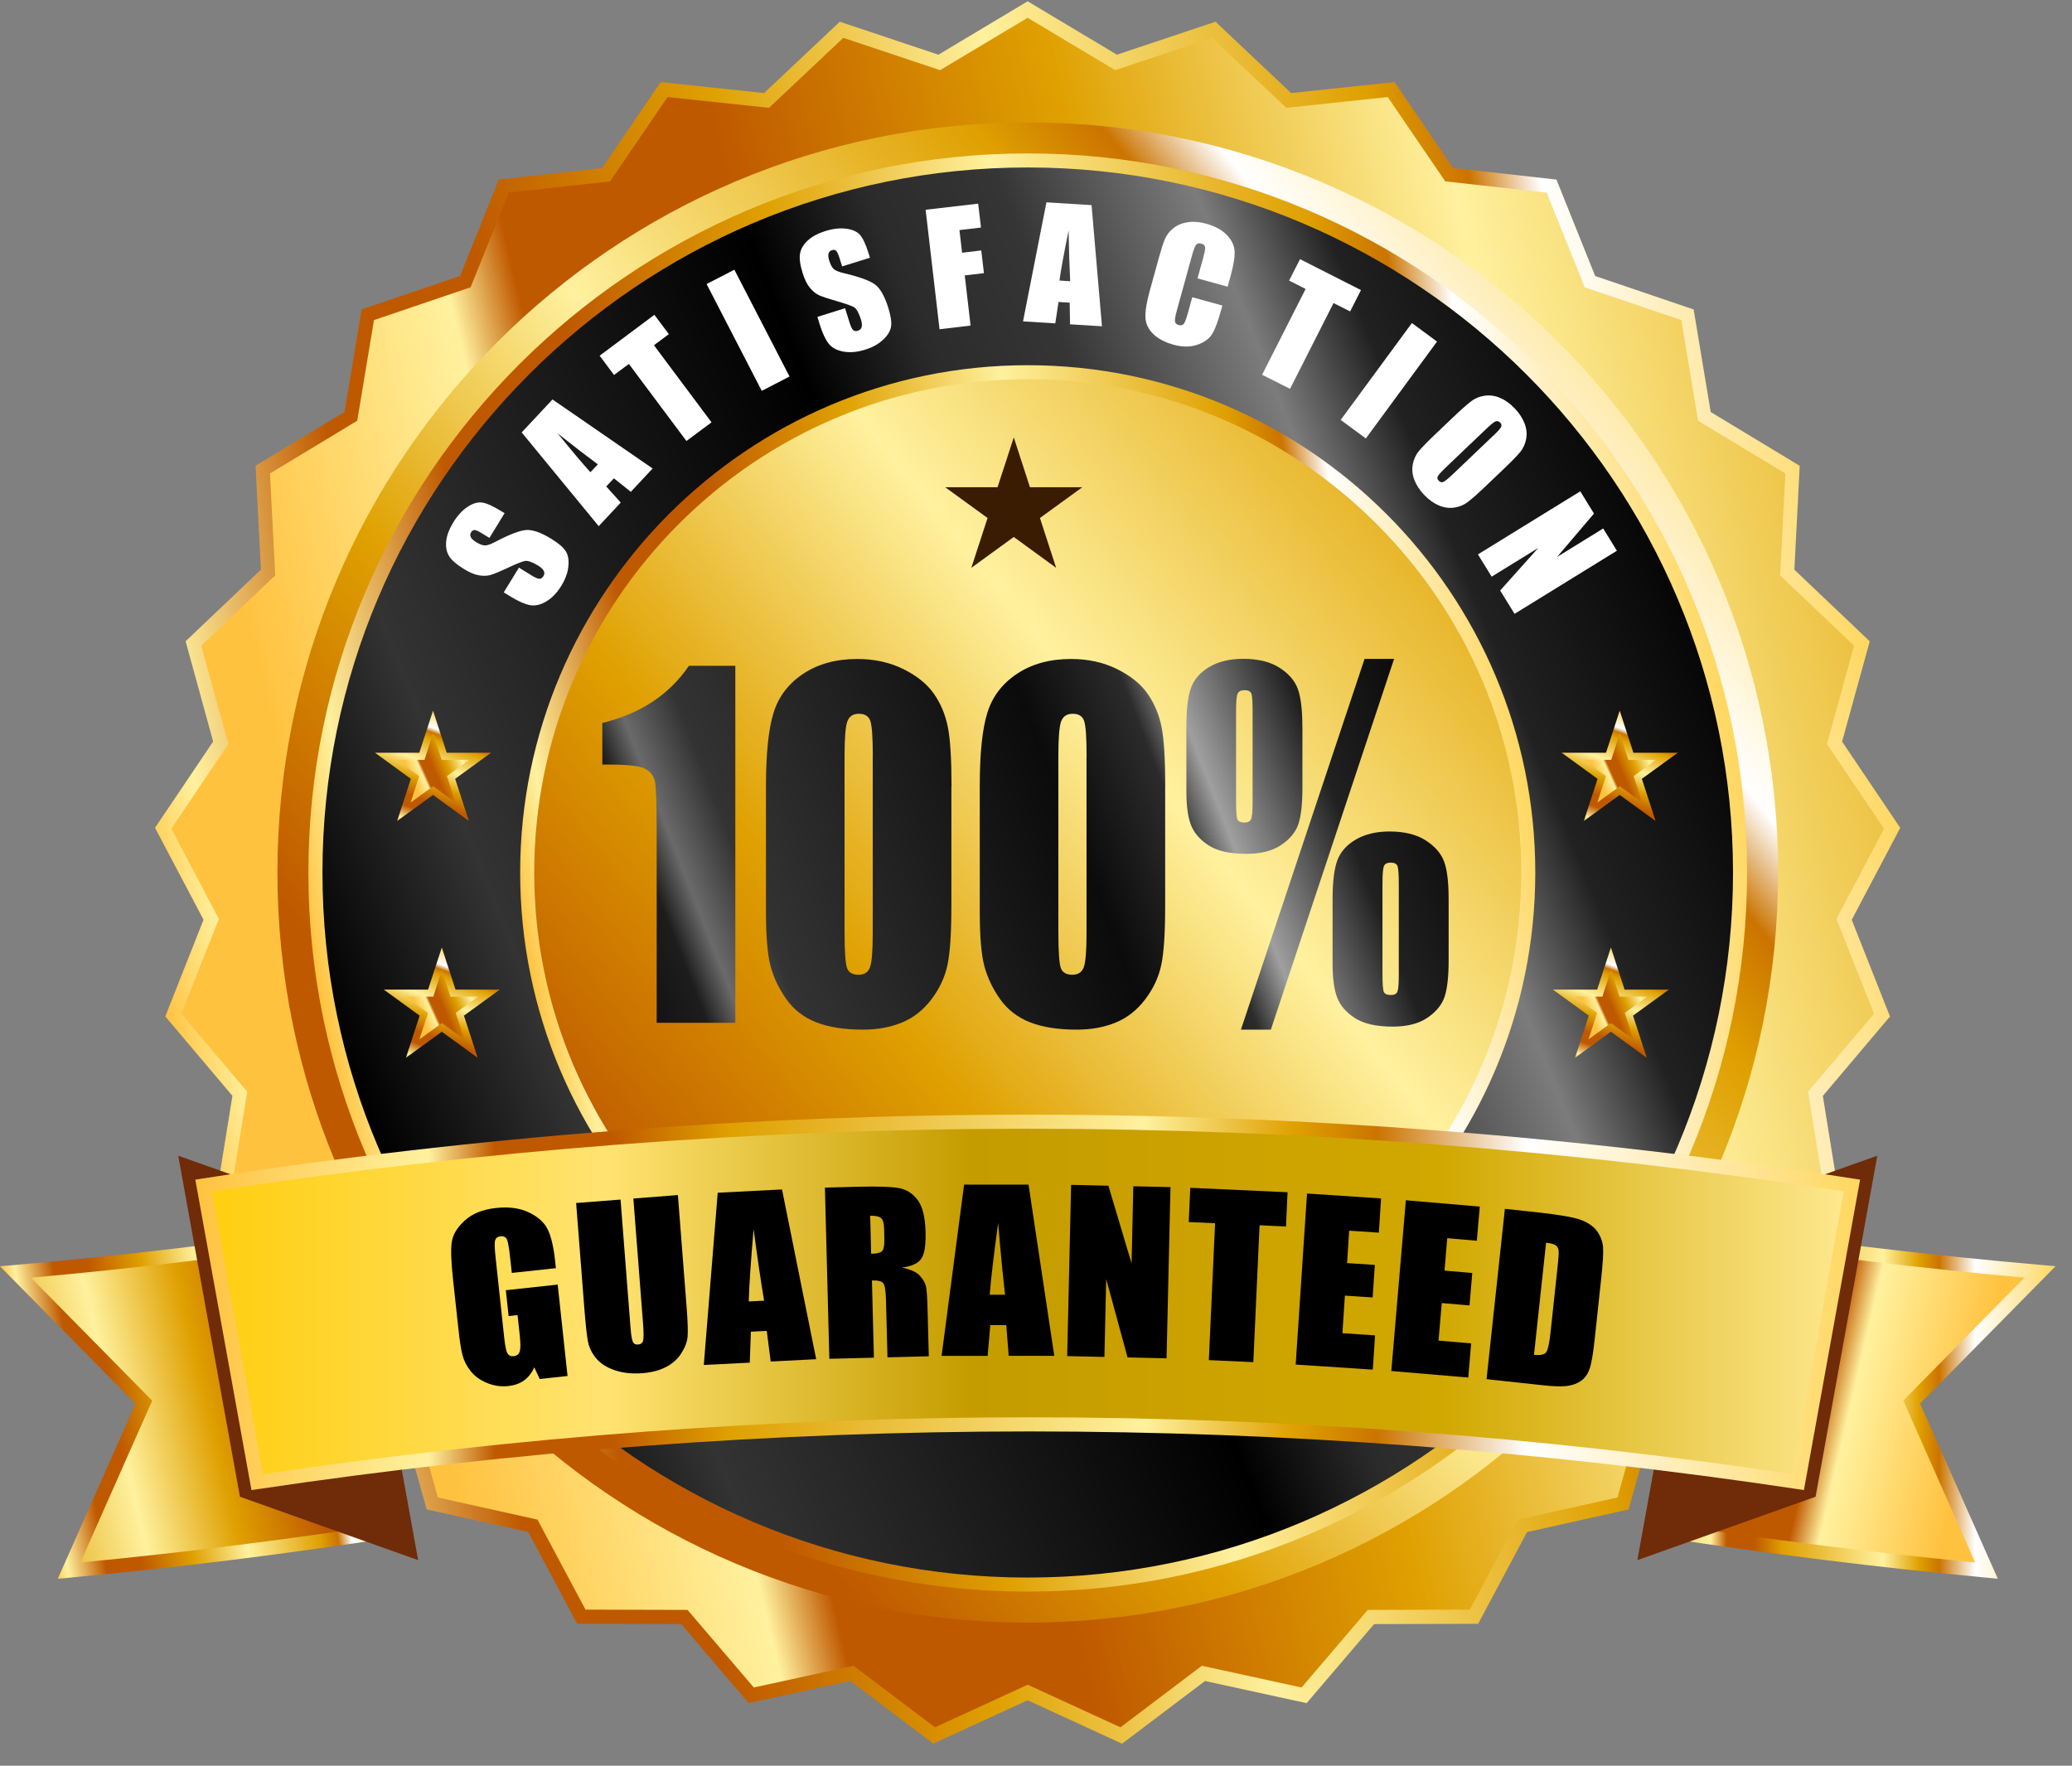 <svg xmlns="http://www.w3.org/2000/svg" width="88" height="75" viewBox="0 0 88 75" fill="none">
  <rect x="0" y="0" width="88" height="75" fill="#808080" stroke="none"/>
  <g clip-path="url(#clip0_301_55626)">
    <path fill-rule="evenodd" clip-rule="evenodd" d="M43.648 0.409L47.404 2.654L51.553 1.266L54.738 4.268L59.088 3.806L61.553 7.42L65.9 7.903L67.53 11.963L71.674 13.371L72.393 17.684L76.133 19.949L75.909 24.319L79.077 27.333L77.919 31.55L80.364 35.18L78.325 39.048L79.934 43.116L77.11 46.456L77.805 50.774L74.33 53.431L74.083 57.797L70.115 59.644L68.936 63.856L64.664 64.808L62.607 68.667L58.231 68.679L55.389 72.004L51.114 71.075L47.624 73.714L43.648 71.887L39.675 73.714L36.185 71.075L31.91 72.004L29.068 68.679L24.692 68.667L22.635 64.808L18.363 63.856L17.184 59.644L13.216 57.797L12.969 53.431L9.491 50.774L10.19 46.456L7.365 43.116L8.974 39.048L6.936 35.18L9.38 31.55L8.222 27.333L11.389 24.319L11.163 19.949L14.906 17.684L15.626 13.371L19.769 11.963L21.399 7.903L25.746 7.42L28.211 3.806L32.561 4.268L35.746 1.266L39.896 2.654L43.648 0.409Z" fill="url(#paint0_linear_301_55626)"/>
    <path d="M39.637 74.061L36.114 71.398L31.797 72.338L28.928 68.981L24.51 68.969L22.433 65.071L18.122 64.113L16.931 59.86L12.928 57.995L12.677 53.586L9.166 50.906L9.871 46.546L7.02 43.173L8.644 39.066L6.584 35.16L9.053 31.497L7.883 27.238L11.083 24.194L10.853 19.783L14.632 17.497L15.358 13.142L19.54 11.722L21.185 7.624L25.573 7.137L28.06 3.487L32.451 3.953L35.666 0.923L39.855 2.323L43.646 0.055L47.437 2.323L51.625 0.923L54.837 3.953L59.229 3.487L61.715 7.137L66.104 7.627L67.749 11.724L71.931 13.145L72.656 17.5L76.436 19.786L76.209 24.197L79.409 27.241L78.236 31.5L80.704 35.163L78.645 39.069L80.269 43.176L77.418 46.549L78.122 50.909L74.612 53.589L74.361 57.998L70.358 59.863L69.167 64.116L64.856 65.074L62.778 68.972L58.36 68.984L55.494 72.341L51.178 71.401L47.655 74.064L43.643 72.219L39.631 74.064L39.637 74.061ZM43.649 71.56L47.586 73.368L51.043 70.754L55.279 71.676L58.091 68.381L62.426 68.369L64.465 64.546L68.695 63.606L69.865 59.433L73.794 57.604L74.038 53.276L77.484 50.647L76.794 46.37L79.591 43.06L77.997 39.031L80.018 35.198L77.594 31.605L78.743 27.426L75.603 24.439L75.827 20.111L72.119 17.87L71.409 13.596L67.304 12.202L65.689 8.182L61.381 7.704L58.939 4.123L54.629 4.579L51.476 1.607L47.365 2.98L43.646 0.756L39.926 2.98L35.816 1.607L32.663 4.579L28.352 4.123L25.91 7.704L21.603 8.182L19.988 12.202L15.883 13.596L15.172 17.87L11.465 20.111L11.689 24.439L8.548 27.426L9.698 31.605L7.274 35.198L9.295 39.031L7.7 43.06L10.498 46.37L9.808 50.647L13.253 53.276L13.498 57.604L17.426 59.433L18.597 63.606L22.827 64.546L24.866 68.369L29.2 68.381L32.015 71.676L36.251 70.754L39.708 73.368L43.646 71.56H43.649Z" fill="url(#paint1_linear_301_55626)"/>
    <path fill-rule="evenodd" clip-rule="evenodd" d="M43.651 5.199C61.252 5.199 75.518 19.463 75.518 37.06C75.518 54.657 61.249 68.92 43.651 68.92C26.053 68.92 11.783 54.654 11.783 37.06C11.783 19.466 26.053 5.199 43.651 5.199Z" fill="url(#paint2_linear_301_55626)"/>
    <path fill-rule="evenodd" clip-rule="evenodd" d="M43.649 6.813C60.357 6.813 73.901 20.355 73.901 37.059C73.901 53.764 60.357 67.305 43.649 67.305C26.941 67.305 13.396 53.764 13.396 37.059C13.396 20.355 26.941 6.813 43.649 6.813Z" fill="url(#paint3_linear_301_55626)"/>
    <path d="M43.649 67.604C26.803 67.604 13.098 53.902 13.098 37.06C13.098 20.218 26.803 6.516 43.649 6.516C60.494 6.516 74.2 20.218 74.2 37.06C74.2 53.902 60.494 67.604 43.649 67.604ZM43.649 7.113C27.131 7.113 13.695 20.546 13.695 37.06C13.695 53.574 27.131 67.007 43.649 67.007C60.166 67.007 73.603 53.574 73.603 37.06C73.603 20.546 60.166 7.113 43.649 7.113Z" fill="url(#paint4_linear_301_55626)"/>
    <path d="M21.431 21.797L20.787 22.848L20.464 22.651C20.315 22.558 20.21 22.514 20.151 22.514C20.094 22.514 20.046 22.547 20.007 22.609C19.965 22.678 19.962 22.747 19.995 22.815C20.028 22.884 20.103 22.953 20.216 23.024C20.363 23.114 20.482 23.161 20.581 23.167C20.676 23.176 20.831 23.123 21.043 23.012C21.652 22.693 22.091 22.526 22.363 22.511C22.634 22.499 22.984 22.621 23.41 22.884C23.721 23.075 23.927 23.251 24.028 23.412C24.13 23.576 24.169 23.791 24.139 24.06C24.112 24.328 24.011 24.6 23.843 24.878C23.658 25.182 23.44 25.403 23.196 25.549C22.951 25.695 22.718 25.743 22.5 25.701C22.282 25.66 22.01 25.537 21.682 25.337L21.395 25.161L22.04 24.11L22.569 24.436C22.733 24.537 22.846 24.585 22.912 24.585C22.978 24.585 23.031 24.546 23.079 24.472C23.127 24.397 23.13 24.322 23.094 24.248C23.058 24.176 22.981 24.102 22.864 24.03C22.608 23.872 22.419 23.806 22.297 23.827C22.175 23.851 21.933 23.946 21.578 24.113C21.219 24.281 20.969 24.385 20.828 24.424C20.688 24.463 20.524 24.469 20.339 24.436C20.154 24.406 19.945 24.316 19.715 24.176C19.38 23.97 19.163 23.779 19.061 23.6C18.959 23.421 18.924 23.209 18.953 22.964C18.983 22.723 19.082 22.466 19.246 22.197C19.425 21.905 19.628 21.681 19.849 21.535C20.07 21.386 20.276 21.323 20.461 21.344C20.646 21.365 20.912 21.481 21.258 21.693L21.431 21.797Z" fill="white"/>
    <path d="M23.467 16.968L27.718 19.899L26.792 20.89L26.073 20.317L25.747 20.663L26.365 21.346L25.428 22.349L22.156 18.368L23.467 16.965V16.968ZM25.389 19.723C24.921 19.376 24.35 18.938 23.682 18.406C24.306 19.173 24.768 19.723 25.076 20.057L25.389 19.723Z" fill="white"/>
    <path d="M27.795 13.375L28.407 14.193L27.774 14.664L30.219 17.939L29.154 18.732L26.709 15.458L26.079 15.927L25.467 15.109L27.792 13.372L27.795 13.375Z" fill="white"/>
    <path d="M31.189 11.456L33.532 15.993L32.353 16.602L30.01 12.065L31.189 11.456Z" fill="white"/>
    <path d="M36.943 10.949L35.766 11.316L35.653 10.955C35.599 10.788 35.551 10.683 35.507 10.648C35.462 10.612 35.405 10.603 35.334 10.627C35.256 10.651 35.208 10.698 35.19 10.773C35.169 10.848 35.181 10.949 35.22 11.074C35.271 11.236 35.331 11.352 35.402 11.421C35.471 11.489 35.62 11.552 35.853 11.606C36.522 11.764 36.963 11.928 37.178 12.095C37.393 12.262 37.572 12.588 37.725 13.065C37.832 13.411 37.874 13.68 37.844 13.871C37.814 14.062 37.701 14.247 37.504 14.432C37.307 14.617 37.053 14.757 36.742 14.853C36.402 14.96 36.095 14.984 35.814 14.933C35.533 14.88 35.325 14.766 35.19 14.59C35.053 14.414 34.928 14.146 34.814 13.778L34.715 13.459L35.892 13.092L36.077 13.686C36.133 13.868 36.187 13.981 36.238 14.023C36.289 14.065 36.354 14.074 36.438 14.047C36.522 14.02 36.575 13.966 36.596 13.889C36.617 13.808 36.605 13.704 36.566 13.575C36.477 13.289 36.378 13.113 36.274 13.05C36.166 12.988 35.922 12.901 35.542 12.793C35.163 12.683 34.907 12.597 34.772 12.534C34.641 12.471 34.516 12.367 34.396 12.223C34.277 12.077 34.175 11.874 34.095 11.618C33.978 11.245 33.939 10.958 33.981 10.755C34.023 10.552 34.133 10.37 34.316 10.206C34.498 10.042 34.739 9.913 35.041 9.818C35.369 9.713 35.668 9.681 35.934 9.713C36.199 9.746 36.393 9.833 36.519 9.97C36.644 10.107 36.769 10.37 36.889 10.758L36.949 10.952L36.943 10.949Z" fill="white"/>
    <path d="M39.309 8.91L41.544 8.65L41.664 9.665L40.748 9.773L40.861 10.734L41.676 10.638L41.789 11.602L40.974 11.698L41.222 13.829L39.903 13.984L39.312 8.91H39.309Z" fill="white"/>
    <path d="M46.36 8.713L46.802 13.859L45.446 13.775L45.431 12.856L44.957 12.826L44.819 13.736L43.449 13.65L44.443 8.594L46.36 8.713ZM45.452 11.945C45.422 11.364 45.399 10.647 45.384 9.791C45.187 10.758 45.058 11.468 44.996 11.916L45.452 11.945Z" fill="white"/>
    <path d="M52.141 12.178L50.86 11.825L51.096 10.969C51.164 10.721 51.194 10.56 51.182 10.491C51.17 10.423 51.12 10.375 51.027 10.348C50.923 10.318 50.845 10.339 50.794 10.405C50.744 10.473 50.687 10.632 50.618 10.879L49.988 13.166C49.923 13.404 49.893 13.566 49.902 13.646C49.911 13.727 49.965 13.78 50.063 13.807C50.158 13.834 50.23 13.813 50.281 13.748C50.332 13.682 50.391 13.515 50.466 13.243L50.636 12.625L51.917 12.978L51.863 13.169C51.723 13.679 51.588 14.031 51.457 14.222C51.326 14.416 51.117 14.559 50.824 14.652C50.535 14.745 50.209 14.742 49.848 14.643C49.472 14.539 49.182 14.386 48.976 14.183C48.77 13.98 48.66 13.748 48.648 13.485C48.636 13.222 48.696 12.849 48.827 12.369L49.224 10.93C49.323 10.575 49.406 10.312 49.481 10.142C49.556 9.972 49.672 9.82 49.839 9.689C50.006 9.557 50.209 9.474 50.448 9.438C50.687 9.402 50.947 9.423 51.224 9.501C51.6 9.605 51.893 9.763 52.099 9.975C52.305 10.187 52.415 10.414 52.433 10.653C52.451 10.891 52.397 11.241 52.269 11.7L52.141 12.169V12.178Z" fill="white"/>
    <path d="M57.804 12.318L57.341 13.228L56.636 12.873L54.789 16.517L53.603 15.918L55.451 12.273L54.75 11.918L55.213 11.008L57.801 12.321L57.804 12.318Z" fill="white"/>
    <path d="M61.032 14.509L58.008 18.624L56.94 17.837L59.964 13.721L61.032 14.509Z" fill="white"/>
    <path d="M63.153 20.598C62.783 20.953 62.511 21.194 62.338 21.323C62.168 21.454 61.974 21.532 61.759 21.561C61.544 21.591 61.326 21.561 61.108 21.469C60.89 21.377 60.681 21.227 60.484 21.018C60.296 20.821 60.159 20.612 60.072 20.392C59.986 20.174 59.962 19.953 60 19.735C60.039 19.517 60.126 19.323 60.26 19.162C60.395 18.998 60.651 18.735 61.033 18.374L61.666 17.771C62.036 17.416 62.308 17.174 62.481 17.046C62.651 16.915 62.845 16.837 63.06 16.807C63.275 16.777 63.493 16.807 63.711 16.9C63.929 16.992 64.138 17.141 64.335 17.35C64.523 17.547 64.66 17.756 64.747 17.977C64.834 18.195 64.857 18.416 64.819 18.634C64.78 18.852 64.693 19.046 64.559 19.207C64.425 19.371 64.165 19.634 63.786 19.995L63.153 20.598ZM63.451 18.478C63.624 18.314 63.723 18.201 63.753 18.135C63.783 18.07 63.768 18.01 63.714 17.95C63.666 17.899 63.61 17.881 63.547 17.89C63.484 17.899 63.356 17.998 63.165 18.177L61.439 19.822C61.224 20.027 61.102 20.162 61.066 20.227C61.03 20.293 61.045 20.359 61.108 20.421C61.171 20.487 61.239 20.502 61.314 20.463C61.389 20.427 61.535 20.305 61.753 20.096L63.451 18.475V18.478Z" fill="white"/>
    <path d="M68.671 23.393L64.325 26.073L63.713 25.082L65.328 23.277L63.352 24.494L62.77 23.548L67.116 20.868L67.698 21.814L66.131 23.656L68.089 22.447L68.671 23.393Z" fill="white"/>
    <path fill-rule="evenodd" clip-rule="evenodd" d="M43.648 15.808C55.389 15.808 64.906 25.323 64.906 37.061C64.906 48.799 55.389 58.314 43.648 58.314C31.908 58.314 22.391 48.799 22.391 37.061C22.391 25.323 31.908 15.808 43.648 15.808Z" fill="url(#paint5_linear_301_55626)"/>
    <path d="M43.648 58.615C31.761 58.615 22.092 48.945 22.092 37.063C22.092 25.182 31.761 15.512 43.648 15.512C55.535 15.512 65.205 25.182 65.205 37.063C65.205 48.945 55.532 58.615 43.648 58.615ZM43.648 16.106C32.089 16.106 22.689 25.507 22.689 37.06C22.689 48.614 32.092 58.015 43.648 58.015C55.204 58.015 64.608 48.614 64.608 37.06C64.608 25.507 55.204 16.106 43.648 16.106Z" fill="url(#paint6_linear_301_55626)"/>
    <path d="M31.23 28.276V43.444H27.89V35.311C27.89 34.138 27.866 33.431 27.815 33.195C27.764 32.959 27.63 32.777 27.406 32.658C27.182 32.535 26.687 32.476 25.913 32.476H25.582V30.709C27.197 30.315 28.424 29.506 29.26 28.279H31.227L31.23 28.276Z" fill="url(#paint7_linear_301_55626)"/>
    <path d="M40.406 33.41V38.469C40.406 39.618 40.353 40.454 40.242 40.979C40.132 41.505 39.902 41.994 39.556 42.451C39.209 42.907 38.788 43.236 38.299 43.435C37.809 43.636 37.26 43.734 36.654 43.734C35.854 43.734 35.191 43.63 34.663 43.421C34.134 43.212 33.713 42.886 33.397 42.442C33.084 41.997 32.86 41.531 32.728 41.042C32.597 40.552 32.531 39.773 32.531 38.705V33.413C32.531 32.019 32.636 30.978 32.851 30.285C33.063 29.593 33.483 29.038 34.116 28.617C34.746 28.199 35.514 27.99 36.412 27.99C37.146 27.99 37.8 28.137 38.379 28.426C38.959 28.715 39.391 29.071 39.678 29.488C39.965 29.906 40.158 30.378 40.26 30.903C40.361 31.428 40.412 32.264 40.412 33.413L40.406 33.41ZM37.069 32.136C37.069 31.33 37.033 30.826 36.964 30.623C36.896 30.42 36.734 30.318 36.481 30.318C36.227 30.318 36.069 30.426 35.988 30.641C35.908 30.855 35.869 31.354 35.869 32.136V39.538C35.869 40.418 35.905 40.949 35.979 41.131C36.054 41.313 36.215 41.403 36.463 41.403C36.711 41.403 36.875 41.295 36.949 41.084C37.027 40.872 37.066 40.394 37.066 39.651V32.139L37.069 32.136Z" fill="url(#paint8_linear_301_55626)"/>
    <path d="M49.486 33.41V38.469C49.486 39.618 49.433 40.454 49.322 40.979C49.212 41.505 48.982 41.994 48.636 42.451C48.289 42.907 47.868 43.236 47.379 43.435C46.889 43.636 46.34 43.734 45.734 43.734C44.934 43.734 44.271 43.63 43.743 43.421C43.214 43.212 42.794 42.886 42.477 42.442C42.164 41.997 41.94 41.531 41.808 41.042C41.677 40.552 41.611 39.773 41.611 38.705V33.413C41.611 32.019 41.716 30.978 41.931 30.285C42.143 29.593 42.564 29.038 43.197 28.617C43.826 28.199 44.594 27.99 45.489 27.99C46.224 27.99 46.877 28.137 47.456 28.426C48.036 28.715 48.468 29.071 48.755 29.488C49.042 29.906 49.236 30.378 49.337 30.903C49.439 31.428 49.489 32.264 49.489 33.413L49.486 33.41ZM46.149 32.136C46.149 31.33 46.113 30.826 46.044 30.623C45.976 30.42 45.815 30.318 45.561 30.318C45.307 30.318 45.149 30.426 45.068 30.641C44.988 30.855 44.949 31.354 44.949 32.136V39.538C44.949 40.418 44.985 40.949 45.059 41.131C45.134 41.313 45.295 41.403 45.543 41.403C45.791 41.403 45.952 41.295 46.029 41.084C46.107 40.872 46.146 40.394 46.146 39.651V32.139L46.149 32.136Z" fill="url(#paint9_linear_301_55626)"/>
    <path d="M55.315 30.861V33.467C55.315 34.148 55.259 34.658 55.145 34.998C55.032 35.338 54.79 35.634 54.417 35.888C54.044 36.141 53.554 36.267 52.942 36.267C52.238 36.267 51.7 36.147 51.33 35.906C50.96 35.664 50.712 35.377 50.581 35.04C50.449 34.703 50.387 34.219 50.387 33.587V30.861C50.387 30.112 50.455 29.557 50.59 29.199C50.724 28.841 50.984 28.549 51.372 28.322C51.757 28.098 52.235 27.984 52.802 27.984C53.429 27.984 53.939 28.107 54.33 28.355C54.721 28.602 54.984 28.901 55.115 29.25C55.247 29.599 55.312 30.136 55.312 30.861H55.315ZM53.199 30.196C53.199 29.796 53.181 29.548 53.145 29.456C53.109 29.363 53.011 29.316 52.852 29.316C52.703 29.316 52.608 29.366 52.563 29.465C52.518 29.563 52.497 29.808 52.497 30.196V34.019C52.497 34.455 52.515 34.718 52.554 34.807C52.593 34.894 52.694 34.938 52.858 34.938C53.002 34.938 53.094 34.888 53.136 34.789C53.178 34.691 53.199 34.455 53.199 34.088V30.199V30.196ZM59.208 27.987L53.975 43.734H52.703L57.954 27.987H59.211H59.208ZM61.525 38.189V40.803C61.525 41.478 61.468 41.988 61.355 42.331C61.241 42.675 60.999 42.973 60.626 43.227C60.253 43.48 59.763 43.606 59.151 43.606C58.453 43.606 57.916 43.483 57.542 43.242C57.169 42.997 56.918 42.707 56.79 42.37C56.662 42.033 56.596 41.552 56.596 40.929V38.195C56.596 37.452 56.665 36.899 56.799 36.541C56.933 36.183 57.193 35.888 57.581 35.661C57.966 35.434 58.444 35.318 59.011 35.318C59.644 35.318 60.157 35.443 60.548 35.694C60.94 35.944 61.199 36.243 61.331 36.592C61.462 36.941 61.525 37.475 61.525 38.195V38.189ZM59.408 37.532C59.408 37.132 59.39 36.884 59.354 36.786C59.319 36.69 59.22 36.64 59.062 36.64C58.913 36.64 58.817 36.69 58.778 36.789C58.736 36.887 58.715 37.135 58.715 37.529V41.352C58.715 41.782 58.733 42.042 58.772 42.131C58.811 42.218 58.91 42.263 59.071 42.263C59.22 42.263 59.313 42.215 59.351 42.116C59.39 42.021 59.408 41.785 59.408 41.409V37.532Z" fill="url(#paint10_linear_301_55626)"/>
    <path fill-rule="evenodd" clip-rule="evenodd" d="M18.39 30.667L18.864 32.123H20.393L19.154 33.022L19.629 34.478L18.39 33.58L17.151 34.478L17.626 33.022L16.387 32.123H17.918L18.39 30.667Z" fill="url(#paint11_linear_301_55626)"/>
    <path d="M19.913 34.869L18.391 33.765L16.868 34.869L17.45 33.082L15.928 31.974H17.808L18.391 30.186L18.973 31.974H20.853L19.331 33.082L19.913 34.869ZM18.391 33.395L19.346 34.087L18.982 32.965L19.937 32.273H18.758L18.393 31.151L18.029 32.273H16.85L17.805 32.965L17.441 34.087L18.396 33.395H18.391Z" fill="url(#paint12_linear_301_55626)"/>
    <path fill-rule="evenodd" clip-rule="evenodd" d="M18.765 40.728L19.239 42.182H20.768L19.529 43.083L20.004 44.537L18.765 43.639L17.526 44.537L18.001 43.083L16.762 42.182H18.293L18.765 40.728Z" fill="url(#paint13_linear_301_55626)"/>
    <path d="M20.286 44.928L18.764 43.824L17.241 44.928L17.823 43.14L16.301 42.033H18.181L18.764 40.245L19.346 42.033H21.226L19.704 43.14L20.286 44.928ZM18.764 43.454L19.719 44.146L19.355 43.024L20.31 42.331H19.131L18.767 41.209L18.402 42.331H17.223L18.178 43.024L17.814 44.146L18.77 43.454H18.764Z" fill="url(#paint14_linear_301_55626)"/>
    <path fill-rule="evenodd" clip-rule="evenodd" d="M68.79 30.667L69.262 32.123H70.793L69.554 33.022L70.029 34.478L68.79 33.58L67.551 34.478L68.023 33.022L66.787 32.123H68.316L68.79 30.667Z" fill="url(#paint15_linear_301_55626)"/>
    <path d="M70.313 34.869L68.791 33.765L67.269 34.869L67.851 33.082L66.328 31.974H68.209L68.791 30.186L69.373 31.974H71.254L69.731 33.082L70.313 34.869ZM68.791 33.395L69.746 34.087L69.382 32.965L70.337 32.273H69.158L68.794 31.151L68.43 32.273H67.251L68.206 32.965L67.842 34.087L68.797 33.395H68.791Z" fill="url(#paint16_linear_301_55626)"/>
    <path fill-rule="evenodd" clip-rule="evenodd" d="M68.417 40.728L68.889 42.182H70.42L69.181 43.083L69.656 44.537L68.417 43.639L67.178 44.537L67.65 43.083L66.414 42.182H67.942L68.417 40.728Z" fill="url(#paint17_linear_301_55626)"/>
    <path d="M69.938 44.928L68.416 43.824L66.894 44.928L67.476 43.14L65.953 42.033H67.834L68.416 40.245L68.998 42.033H70.879L69.356 43.14L69.938 44.928ZM68.416 43.454L69.371 44.146L69.007 43.024L69.962 42.331H68.783L68.419 41.209L68.055 42.331H66.876L67.831 43.024L67.467 44.146L68.422 43.454H68.416Z" fill="url(#paint18_linear_301_55626)"/>
    <path fill-rule="evenodd" clip-rule="evenodd" d="M43.056 18.579L43.743 20.695H45.967L44.167 22.002L44.856 24.119L43.056 22.808L41.253 24.119L41.943 22.002L40.143 20.695H42.367L43.056 18.579Z" fill="#3A1C03"/>
    <path fill-rule="evenodd" clip-rule="evenodd" d="M16.686 65.002C12.104 65.713 7.518 66.283 2.936 66.713L6.109 59.558L0.658 54.028C5.241 53.628 9.823 53.088 14.408 52.401L16.689 64.999L16.686 65.002Z" fill="url(#paint19_linear_301_55626)"/>
    <path d="M2.455 67.056L5.754 59.621L-0.002 53.784L0.631 53.73C5.189 53.333 9.811 52.787 14.36 52.106L14.647 52.065L17.032 65.25L16.73 65.298C12.169 66.005 7.536 66.582 2.962 67.011L2.455 67.059V67.056ZM1.315 54.27L6.464 59.493L3.416 66.367C7.712 65.955 12.055 65.412 16.339 64.755L14.166 52.742C9.906 53.375 5.586 53.888 1.318 54.27H1.315Z" fill="url(#paint20_linear_301_55626)"/>
    <path fill-rule="evenodd" clip-rule="evenodd" d="M70.615 65.002C75.201 65.713 79.783 66.283 84.368 66.713L81.195 59.558L86.646 54.028C82.064 53.628 77.481 53.088 72.896 52.401L70.615 64.999V65.002Z" fill="url(#paint21_linear_301_55626)"/>
    <path d="M84.844 67.056L84.337 67.008C79.764 66.579 75.13 66.003 70.569 65.295L70.268 65.248L72.653 52.062L72.939 52.103C77.492 52.784 82.113 53.33 86.671 53.727L87.304 53.781L81.549 59.618L84.847 67.053L84.844 67.056ZM70.963 64.752C75.247 65.409 79.591 65.952 83.886 66.364L80.835 59.49L85.985 54.267C81.716 53.882 77.396 53.369 73.136 52.739L70.963 64.752Z" fill="url(#paint22_linear_301_55626)"/>
    <path fill-rule="evenodd" clip-rule="evenodd" d="M70.615 65.002L76.377 62.952L78.657 50.353L72.896 52.401L70.615 65.002Z" fill="#702B08" stroke="#702B08" stroke-width="1.663"/>
    <path fill-rule="evenodd" clip-rule="evenodd" d="M16.685 65.002L10.923 62.952L8.643 50.353L14.404 52.401L16.685 65.002Z" fill="#702B08" stroke="#702B08" stroke-width="1.663"/>
    <path fill-rule="evenodd" clip-rule="evenodd" d="M8.644 50.354C31.982 46.743 55.318 46.743 78.656 50.354L76.376 62.949C54.557 59.669 32.74 59.69 10.921 62.952L8.641 50.351L8.644 50.354Z" fill="url(#paint23_linear_301_55626)"/>
    <path d="M10.68 63.292L8.295 50.106L8.596 50.059C20.224 48.259 32.016 47.346 43.643 47.346C55.271 47.346 67.068 48.259 78.699 50.059L79 50.106L76.615 63.289L76.329 63.248C65.525 61.624 54.548 60.8 43.709 60.8C32.869 60.8 21.845 61.624 10.961 63.251L10.674 63.292H10.68ZM8.993 50.602L11.167 62.615C21.985 61.012 32.935 60.2 43.715 60.2C54.495 60.2 65.394 61.012 76.135 62.612L78.308 50.602C66.803 48.838 55.145 47.943 43.646 47.943C32.147 47.943 20.49 48.838 8.993 50.602Z" fill="url(#paint24_linear_301_55626)"/>
    <path d="M23.617 53.865L21.737 54.068L21.665 53.411C21.62 52.996 21.575 52.739 21.528 52.641C21.48 52.539 21.39 52.498 21.256 52.513C21.14 52.525 21.065 52.578 21.032 52.674C20.999 52.769 21.005 52.999 21.044 53.369L21.417 56.84C21.453 57.166 21.495 57.378 21.549 57.476C21.602 57.575 21.692 57.616 21.814 57.604C21.951 57.59 22.038 57.521 22.074 57.401C22.11 57.282 22.11 57.052 22.074 56.715L21.981 55.858L21.602 55.9L21.483 54.802L23.686 54.563L24.104 58.446L22.922 58.574L22.692 58.076C22.587 58.312 22.444 58.497 22.262 58.631C22.08 58.762 21.853 58.843 21.59 58.873C21.274 58.906 20.969 58.861 20.677 58.739C20.384 58.616 20.154 58.449 19.987 58.237C19.82 58.025 19.704 57.798 19.641 57.554C19.578 57.309 19.521 56.939 19.468 56.44L19.235 54.291C19.16 53.599 19.142 53.095 19.184 52.775C19.226 52.453 19.408 52.146 19.733 51.847C20.059 51.549 20.501 51.37 21.062 51.31C21.614 51.25 22.083 51.313 22.471 51.501C22.859 51.689 23.125 51.931 23.268 52.232C23.411 52.531 23.516 52.978 23.578 53.569L23.611 53.883L23.617 53.865Z" fill="black"/>
    <path d="M28.791 50.761L29.168 55.608C29.209 56.157 29.221 56.545 29.203 56.769C29.185 56.993 29.096 57.231 28.938 57.479C28.779 57.727 28.561 57.924 28.281 58.067C28.003 58.21 27.666 58.297 27.275 58.327C26.842 58.359 26.454 58.318 26.111 58.201C25.767 58.085 25.505 57.918 25.323 57.7C25.14 57.482 25.024 57.246 24.973 56.996C24.922 56.745 24.866 56.208 24.803 55.39L24.469 51.098L26.355 50.952L26.779 56.39C26.803 56.706 26.836 56.906 26.878 56.993C26.92 57.079 26.991 57.118 27.096 57.109C27.215 57.1 27.29 57.046 27.314 56.945C27.338 56.843 27.341 56.614 27.314 56.252L26.899 50.907L28.785 50.761H28.791Z" fill="black"/>
    <path d="M33.213 50.522L34.664 57.732L32.733 57.831L32.565 56.529L31.891 56.565L31.843 57.879L29.891 57.977L30.482 50.662L33.213 50.522ZM32.452 55.246C32.315 54.428 32.165 53.416 32.007 52.208C31.885 53.608 31.816 54.631 31.801 55.279L32.452 55.246Z" fill="black"/>
    <path d="M35.035 50.445L36.376 50.409C37.268 50.385 37.874 50.406 38.191 50.466C38.507 50.526 38.77 50.696 38.976 50.973C39.182 51.251 39.292 51.698 39.31 52.319C39.325 52.886 39.265 53.268 39.128 53.465C38.991 53.662 38.719 53.788 38.307 53.838C38.683 53.922 38.94 54.038 39.071 54.191C39.203 54.343 39.289 54.483 39.322 54.614C39.358 54.743 39.382 55.101 39.397 55.689L39.447 57.608L37.692 57.653L37.629 55.235C37.62 54.847 37.582 54.605 37.519 54.513C37.456 54.42 37.292 54.379 37.032 54.388L37.116 57.668L35.223 57.715L35.035 50.442V50.445ZM36.958 51.639L36.999 53.256C37.211 53.25 37.361 53.218 37.444 53.158C37.528 53.098 37.567 52.907 37.558 52.585L37.549 52.185C37.543 51.955 37.498 51.803 37.414 51.734C37.331 51.666 37.179 51.633 36.961 51.639H36.958Z" fill="black"/>
    <path d="M43.683 50.315L44.776 57.589H42.841L42.737 56.285H42.059L41.946 57.592H39.99L40.946 50.318H43.68L43.683 50.315ZM42.686 54.995C42.59 54.172 42.492 53.154 42.393 51.939C42.202 53.333 42.083 54.351 42.035 54.995H42.686Z" fill="black"/>
    <path d="M49.712 50.423L49.545 57.696L47.889 57.657L46.981 54.33L46.906 57.636L45.324 57.601L45.491 50.327L47.074 50.363L48.059 53.661L48.133 50.387L49.715 50.423H49.712Z" fill="black"/>
    <path d="M54.684 50.641L54.618 52.095L53.495 52.044L53.23 57.858L51.34 57.771L51.606 51.957L50.486 51.907L50.552 50.453L54.684 50.641Z" fill="black"/>
    <path d="M55.507 50.695L58.656 50.904L58.561 52.358L57.301 52.274L57.212 53.65L58.391 53.728L58.298 55.109L57.119 55.032L57.014 56.629L58.4 56.721L58.304 58.175L55.029 57.96L55.51 50.701L55.507 50.695Z" fill="black"/>
    <path d="M59.705 50.981L62.848 51.25L62.723 52.701L61.466 52.593L61.35 53.969L62.529 54.071L62.412 55.449L61.233 55.348L61.096 56.942L62.481 57.061L62.359 58.512L59.09 58.234L59.708 50.984L59.705 50.981Z" fill="black"/>
    <path d="M63.914 51.346L65.323 51.498C66.231 51.596 66.842 51.704 67.153 51.82C67.463 51.937 67.693 52.101 67.84 52.31C67.986 52.519 68.066 52.742 68.084 52.981C68.102 53.22 68.072 53.68 67.998 54.366L67.726 56.9C67.657 57.551 67.58 57.98 67.493 58.192C67.41 58.404 67.284 58.565 67.117 58.673C66.953 58.78 66.756 58.846 66.526 58.873C66.296 58.897 65.959 58.888 65.508 58.837L63.135 58.58L63.914 51.346ZM65.663 52.787L65.15 57.545C65.421 57.575 65.595 57.539 65.669 57.434C65.744 57.333 65.807 57.04 65.857 56.557L66.159 53.745C66.195 53.417 66.207 53.205 66.195 53.113C66.183 53.017 66.144 52.945 66.072 52.895C66.004 52.844 65.863 52.808 65.66 52.784L65.663 52.787Z" fill="black"/>
  </g>
  <defs>
    <linearGradient id="paint0_linear_301_55626" x1="14.691" y1="44.053" x2="108.817" y2="21.432" gradientUnits="userSpaceOnUse">
      <stop stop-color="#FFC23F"/>
      <stop offset="0.12" stop-color="#FFF19F"/>
      <stop offset="0.15" stop-color="#BF5900"/>
      <stop offset="0.25" stop-color="#BF5900"/>
      <stop offset="0.4" stop-color="#DFA000"/>
      <stop offset="0.56" stop-color="#FFF19F"/>
      <stop offset="0.77" stop-color="#DFA000"/>
      <stop offset="0.82" stop-color="#CB7400"/>
      <stop offset="0.86" stop-color="white"/>
      <stop offset="1" stop-color="#FFD75F"/>
    </linearGradient>
    <linearGradient id="paint1_linear_301_55626" x1="7.094" y1="43.588" x2="80.029" y2="30.725" gradientUnits="userSpaceOnUse">
      <stop stop-color="#FFC23F"/>
      <stop offset="0.04" stop-color="#FFF19F"/>
      <stop offset="0.15" stop-color="#BF5900"/>
      <stop offset="0.25" stop-color="#BF5900"/>
      <stop offset="0.4" stop-color="#DFA000"/>
      <stop offset="0.56" stop-color="#FFF19F"/>
      <stop offset="0.77" stop-color="#DFA000"/>
      <stop offset="0.82" stop-color="#CB7400"/>
      <stop offset="0.86" stop-color="white"/>
      <stop offset="1" stop-color="#FFD75F"/>
    </linearGradient>
    <linearGradient id="paint2_linear_301_55626" x1="7.89" y1="66.401" x2="72.713" y2="13.196" gradientUnits="userSpaceOnUse">
      <stop stop-color="#FFC23F"/>
      <stop offset="0.04" stop-color="#FFF19F"/>
      <stop offset="0.15" stop-color="#BF5900"/>
      <stop offset="0.25" stop-color="#BF5900"/>
      <stop offset="0.4" stop-color="#DFA000"/>
      <stop offset="0.56" stop-color="#FFF19F"/>
      <stop offset="0.77" stop-color="#DFA000"/>
      <stop offset="0.82" stop-color="#CB7400"/>
      <stop offset="0.86" stop-color="white"/>
      <stop offset="1" stop-color="#FFD75F"/>
    </linearGradient>
    <linearGradient id="paint3_linear_301_55626" x1="8.119" y1="51.329" x2="78.906" y2="22.89" gradientUnits="userSpaceOnUse">
      <stop offset="0.11"/>
      <stop offset="0.22" stop-color="#333333"/>
      <stop offset="0.49"/>
      <stop offset="0.56" stop-color="#2B2B2B"/>
      <stop offset="0.63" stop-color="#353535"/>
      <stop offset="0.73" stop-color="#7C7C7C"/>
      <stop offset="0.79" stop-color="#212121"/>
      <stop offset="0.92"/>
      <stop offset="0.97" stop-color="#2A2A2A"/>
    </linearGradient>
    <linearGradient id="paint4_linear_301_55626" x1="13.56" y1="42.367" x2="73.739" y2="31.752" gradientUnits="userSpaceOnUse">
      <stop stop-color="#FFC23F"/>
      <stop offset="0.04" stop-color="#FFF19F"/>
      <stop offset="0.15" stop-color="#BF5900"/>
      <stop offset="0.25" stop-color="#BF5900"/>
      <stop offset="0.4" stop-color="#DFA000"/>
      <stop offset="0.56" stop-color="#FFF19F"/>
      <stop offset="0.77" stop-color="#DFA000"/>
      <stop offset="0.82" stop-color="#CB7400"/>
      <stop offset="0.86" stop-color="white"/>
      <stop offset="1" stop-color="#FFD75F"/>
    </linearGradient>
    <linearGradient id="paint5_linear_301_55626" x1="8.064" y1="65.904" x2="80.853" y2="6.883" gradientUnits="userSpaceOnUse">
      <stop stop-color="#FFC23F"/>
      <stop offset="0.04" stop-color="#FFF19F"/>
      <stop offset="0.15" stop-color="#BF5900"/>
      <stop offset="0.25" stop-color="#BF5900"/>
      <stop offset="0.4" stop-color="#DFA000"/>
      <stop offset="0.56" stop-color="#FFF19F"/>
      <stop offset="0.77" stop-color="#DFA000"/>
      <stop offset="0.82" stop-color="#CB7400"/>
      <stop offset="0.86" stop-color="white"/>
      <stop offset="1" stop-color="#FFD75F"/>
    </linearGradient>
    <linearGradient id="paint6_linear_301_55626" x1="22.417" y1="40.803" x2="64.882" y2="33.315" gradientUnits="userSpaceOnUse">
      <stop stop-color="#FFC23F"/>
      <stop offset="0.04" stop-color="#FFF19F"/>
      <stop offset="0.15" stop-color="#BF5900"/>
      <stop offset="0.25" stop-color="#BF5900"/>
      <stop offset="0.4" stop-color="#DFA000"/>
      <stop offset="0.56" stop-color="#FFF19F"/>
      <stop offset="0.77" stop-color="#DFA000"/>
      <stop offset="0.82" stop-color="#CB7400"/>
      <stop offset="0.86" stop-color="white"/>
      <stop offset="1" stop-color="#FFD75F"/>
    </linearGradient>
    <linearGradient id="paint7_linear_301_55626" x1="66.139" y1="21.836" x2="22.229" y2="39.001" gradientUnits="userSpaceOnUse">
      <stop offset="0.03" stop-color="#838383"/>
      <stop offset="0.07" stop-color="#2A2A2A"/>
      <stop offset="0.13"/>
      <stop offset="0.28" stop-color="#212121"/>
      <stop offset="0.38" stop-color="#9F9F9F"/>
      <stop offset="0.42" stop-color="#2B2B2B"/>
      <stop offset="0.51" stop-color="#0B0B0B"/>
      <stop offset="0.8" stop-color="#333333"/>
      <stop offset="0.85" stop-color="#6A6A6A"/>
      <stop offset="0.88" stop-color="#1D1D1D"/>
      <stop offset="1"/>
    </linearGradient>
    <linearGradient id="paint8_linear_301_55626" x1="66.969" y1="23.964" x2="23.059" y2="41.126" gradientUnits="userSpaceOnUse">
      <stop offset="0.03" stop-color="#838383"/>
      <stop offset="0.07" stop-color="#2A2A2A"/>
      <stop offset="0.13"/>
      <stop offset="0.28" stop-color="#212121"/>
      <stop offset="0.38" stop-color="#9F9F9F"/>
      <stop offset="0.42" stop-color="#2B2B2B"/>
      <stop offset="0.51" stop-color="#0B0B0B"/>
      <stop offset="0.8" stop-color="#333333"/>
      <stop offset="0.85" stop-color="#6A6A6A"/>
      <stop offset="0.88" stop-color="#1D1D1D"/>
      <stop offset="1"/>
    </linearGradient>
    <linearGradient id="paint9_linear_301_55626" x1="68.174" y1="27.038" x2="24.264" y2="44.203" gradientUnits="userSpaceOnUse">
      <stop offset="0.03" stop-color="#838383"/>
      <stop offset="0.07" stop-color="#2A2A2A"/>
      <stop offset="0.13"/>
      <stop offset="0.28" stop-color="#212121"/>
      <stop offset="0.38" stop-color="#9F9F9F"/>
      <stop offset="0.42" stop-color="#2B2B2B"/>
      <stop offset="0.51" stop-color="#0B0B0B"/>
      <stop offset="0.8" stop-color="#333333"/>
      <stop offset="0.85" stop-color="#6A6A6A"/>
      <stop offset="0.88" stop-color="#1D1D1D"/>
      <stop offset="1"/>
    </linearGradient>
    <linearGradient id="paint10_linear_301_55626" x1="69.525" y1="30.5" x2="25.615" y2="47.662" gradientUnits="userSpaceOnUse">
      <stop offset="0.03" stop-color="#838383"/>
      <stop offset="0.07" stop-color="#2A2A2A"/>
      <stop offset="0.13"/>
      <stop offset="0.28" stop-color="#212121"/>
      <stop offset="0.38" stop-color="#9F9F9F"/>
      <stop offset="0.42" stop-color="#2B2B2B"/>
      <stop offset="0.51" stop-color="#0B0B0B"/>
      <stop offset="0.8" stop-color="#333333"/>
      <stop offset="0.85" stop-color="#6A6A6A"/>
      <stop offset="0.88" stop-color="#1D1D1D"/>
      <stop offset="1"/>
    </linearGradient>
    <linearGradient id="paint11_linear_301_55626" x1="17.566" y1="33.222" x2="21.235" y2="31.571" gradientUnits="userSpaceOnUse">
      <stop stop-color="#FFC23F"/>
      <stop offset="0.12" stop-color="#FFF19F"/>
      <stop offset="0.15" stop-color="#BF5900"/>
      <stop offset="0.25" stop-color="#BF5900"/>
      <stop offset="0.4" stop-color="#DFA000"/>
      <stop offset="0.56" stop-color="#FFF19F"/>
      <stop offset="0.77" stop-color="#DFA000"/>
      <stop offset="0.82" stop-color="#CB7400"/>
      <stop offset="0.86" stop-color="white"/>
      <stop offset="1" stop-color="#FFD75F"/>
    </linearGradient>
    <linearGradient id="paint12_linear_301_55626" x1="17.331" y1="35.036" x2="19.014" y2="30.413" gradientUnits="userSpaceOnUse">
      <stop stop-color="#FFC23F"/>
      <stop offset="0.04" stop-color="#FFF19F"/>
      <stop offset="0.15" stop-color="#BF5900"/>
      <stop offset="0.25" stop-color="#BF5900"/>
      <stop offset="0.4" stop-color="#DFA000"/>
      <stop offset="0.56" stop-color="#FFF19F"/>
      <stop offset="0.77" stop-color="#DFA000"/>
      <stop offset="0.82" stop-color="#CB7400"/>
      <stop offset="0.86" stop-color="white"/>
      <stop offset="1" stop-color="#FFD75F"/>
    </linearGradient>
    <linearGradient id="paint13_linear_301_55626" x1="17.941" y1="43.283" x2="21.61" y2="41.629" gradientUnits="userSpaceOnUse">
      <stop stop-color="#FFC23F"/>
      <stop offset="0.12" stop-color="#FFF19F"/>
      <stop offset="0.15" stop-color="#BF5900"/>
      <stop offset="0.25" stop-color="#BF5900"/>
      <stop offset="0.4" stop-color="#DFA000"/>
      <stop offset="0.56" stop-color="#FFF19F"/>
      <stop offset="0.77" stop-color="#DFA000"/>
      <stop offset="0.82" stop-color="#CB7400"/>
      <stop offset="0.86" stop-color="white"/>
      <stop offset="1" stop-color="#FFD75F"/>
    </linearGradient>
    <linearGradient id="paint14_linear_301_55626" x1="17.704" y1="45.098" x2="19.387" y2="40.472" gradientUnits="userSpaceOnUse">
      <stop stop-color="#FFC23F"/>
      <stop offset="0.04" stop-color="#FFF19F"/>
      <stop offset="0.15" stop-color="#BF5900"/>
      <stop offset="0.25" stop-color="#BF5900"/>
      <stop offset="0.4" stop-color="#DFA000"/>
      <stop offset="0.56" stop-color="#FFF19F"/>
      <stop offset="0.77" stop-color="#DFA000"/>
      <stop offset="0.82" stop-color="#CB7400"/>
      <stop offset="0.86" stop-color="white"/>
      <stop offset="1" stop-color="#FFD75F"/>
    </linearGradient>
    <linearGradient id="paint15_linear_301_55626" x1="67.966" y1="33.222" x2="71.632" y2="31.571" gradientUnits="userSpaceOnUse">
      <stop stop-color="#FFC23F"/>
      <stop offset="0.12" stop-color="#FFF19F"/>
      <stop offset="0.15" stop-color="#BF5900"/>
      <stop offset="0.25" stop-color="#BF5900"/>
      <stop offset="0.4" stop-color="#DFA000"/>
      <stop offset="0.56" stop-color="#FFF19F"/>
      <stop offset="0.77" stop-color="#DFA000"/>
      <stop offset="0.82" stop-color="#CB7400"/>
      <stop offset="0.86" stop-color="white"/>
      <stop offset="1" stop-color="#FFD75F"/>
    </linearGradient>
    <linearGradient id="paint16_linear_301_55626" x1="67.731" y1="35.036" x2="69.414" y2="30.413" gradientUnits="userSpaceOnUse">
      <stop stop-color="#FFC23F"/>
      <stop offset="0.04" stop-color="#FFF19F"/>
      <stop offset="0.15" stop-color="#BF5900"/>
      <stop offset="0.25" stop-color="#BF5900"/>
      <stop offset="0.4" stop-color="#DFA000"/>
      <stop offset="0.56" stop-color="#FFF19F"/>
      <stop offset="0.77" stop-color="#DFA000"/>
      <stop offset="0.82" stop-color="#CB7400"/>
      <stop offset="0.86" stop-color="white"/>
      <stop offset="1" stop-color="#FFD75F"/>
    </linearGradient>
    <linearGradient id="paint17_linear_301_55626" x1="67.593" y1="43.283" x2="71.259" y2="41.629" gradientUnits="userSpaceOnUse">
      <stop stop-color="#FFC23F"/>
      <stop offset="0.12" stop-color="#FFF19F"/>
      <stop offset="0.15" stop-color="#BF5900"/>
      <stop offset="0.25" stop-color="#BF5900"/>
      <stop offset="0.4" stop-color="#DFA000"/>
      <stop offset="0.56" stop-color="#FFF19F"/>
      <stop offset="0.77" stop-color="#DFA000"/>
      <stop offset="0.82" stop-color="#CB7400"/>
      <stop offset="0.86" stop-color="white"/>
      <stop offset="1" stop-color="#FFD75F"/>
    </linearGradient>
    <linearGradient id="paint18_linear_301_55626" x1="67.356" y1="45.098" x2="69.039" y2="40.472" gradientUnits="userSpaceOnUse">
      <stop stop-color="#FFC23F"/>
      <stop offset="0.04" stop-color="#FFF19F"/>
      <stop offset="0.15" stop-color="#BF5900"/>
      <stop offset="0.25" stop-color="#BF5900"/>
      <stop offset="0.4" stop-color="#DFA000"/>
      <stop offset="0.56" stop-color="#FFF19F"/>
      <stop offset="0.77" stop-color="#DFA000"/>
      <stop offset="0.82" stop-color="#CB7400"/>
      <stop offset="0.86" stop-color="white"/>
      <stop offset="1" stop-color="#FFD75F"/>
    </linearGradient>
    <linearGradient id="paint19_linear_301_55626" x1="18.286" y1="57.26" x2="-5.518" y2="62.841" gradientUnits="userSpaceOnUse">
      <stop stop-color="#FFC23F"/>
      <stop offset="0.12" stop-color="#FFF19F"/>
      <stop offset="0.15" stop-color="#BF5900"/>
      <stop offset="0.25" stop-color="#BF5900"/>
      <stop offset="0.4" stop-color="#DFA000"/>
      <stop offset="0.56" stop-color="#FFF19F"/>
      <stop offset="0.77" stop-color="#DFA000"/>
      <stop offset="0.82" stop-color="#CB7400"/>
      <stop offset="0.86" stop-color="white"/>
      <stop offset="1" stop-color="#FFD75F"/>
    </linearGradient>
    <linearGradient id="paint20_linear_301_55626" x1="1.234" y1="60.8" x2="15.796" y2="58.233" gradientUnits="userSpaceOnUse">
      <stop stop-color="#FFC23F"/>
      <stop offset="0.04" stop-color="#FFF19F"/>
      <stop offset="0.15" stop-color="#BF5900"/>
      <stop offset="0.25" stop-color="#BF5900"/>
      <stop offset="0.4" stop-color="#DFA000"/>
      <stop offset="0.56" stop-color="#FFF19F"/>
      <stop offset="0.77" stop-color="#DFA000"/>
      <stop offset="0.82" stop-color="#CB7400"/>
      <stop offset="0.86" stop-color="white"/>
      <stop offset="1" stop-color="#FFD75F"/>
    </linearGradient>
    <linearGradient id="paint21_linear_301_55626" x1="83.604" y1="60.672" x2="42.295" y2="51.057" gradientUnits="userSpaceOnUse">
      <stop stop-color="#FFC23F"/>
      <stop offset="0.12" stop-color="#FFF19F"/>
      <stop offset="0.15" stop-color="#BF5900"/>
      <stop offset="0.25" stop-color="#BF5900"/>
      <stop offset="0.4" stop-color="#DFA000"/>
      <stop offset="0.56" stop-color="#FFF19F"/>
      <stop offset="0.77" stop-color="#DFA000"/>
      <stop offset="0.82" stop-color="#CB7400"/>
      <stop offset="0.86" stop-color="white"/>
      <stop offset="1" stop-color="#FFD75F"/>
    </linearGradient>
    <linearGradient id="paint22_linear_301_55626" x1="70.265" y1="59.559" x2="87.301" y2="59.559" gradientUnits="userSpaceOnUse">
      <stop stop-color="#FFC23F"/>
      <stop offset="0.14" stop-color="#FFF19F"/>
      <stop offset="0.18" stop-color="#BF5900"/>
      <stop offset="0.25" stop-color="#BF5900"/>
      <stop offset="0.32" stop-color="#DFA000"/>
      <stop offset="0.57" stop-color="#FFF19F"/>
      <stop offset="0.66" stop-color="#DFA000"/>
      <stop offset="0.71" stop-color="#CB7400"/>
      <stop offset="0.8" stop-color="white"/>
      <stop offset="1" stop-color="#FFD75F"/>
    </linearGradient>
    <linearGradient id="paint23_linear_301_55626" x1="78.656" y1="55.299" x2="8.641" y2="55.299" gradientUnits="userSpaceOnUse">
      <stop stop-color="#FFE991"/>
      <stop offset="0.25" stop-color="#D1A800"/>
      <stop offset="0.535" stop-color="#C59C00"/>
      <stop offset="0.755" stop-color="#FFE372"/>
      <stop offset="1" stop-color="#FFCE0E"/>
    </linearGradient>
    <linearGradient id="paint24_linear_301_55626" x1="8.295" y1="55.321" x2="79.006" y2="55.321" gradientUnits="userSpaceOnUse">
      <stop stop-color="#FFC23F"/>
      <stop offset="0.14" stop-color="#FFF19F"/>
      <stop offset="0.18" stop-color="#BF5900"/>
      <stop offset="0.25" stop-color="#BF5900"/>
      <stop offset="0.32" stop-color="#DFA000"/>
      <stop offset="0.57" stop-color="#FFF19F"/>
      <stop offset="0.66" stop-color="#DFA000"/>
      <stop offset="0.71" stop-color="#CB7400"/>
      <stop offset="0.8" stop-color="white"/>
      <stop offset="1" stop-color="#FFD75F"/>
    </linearGradient>
    <clipPath id="clip0_301_55626">
      <rect width="87.303" height="74" fill="white" transform="translate(0 0.061)"/>
    </clipPath>
  </defs>
</svg>